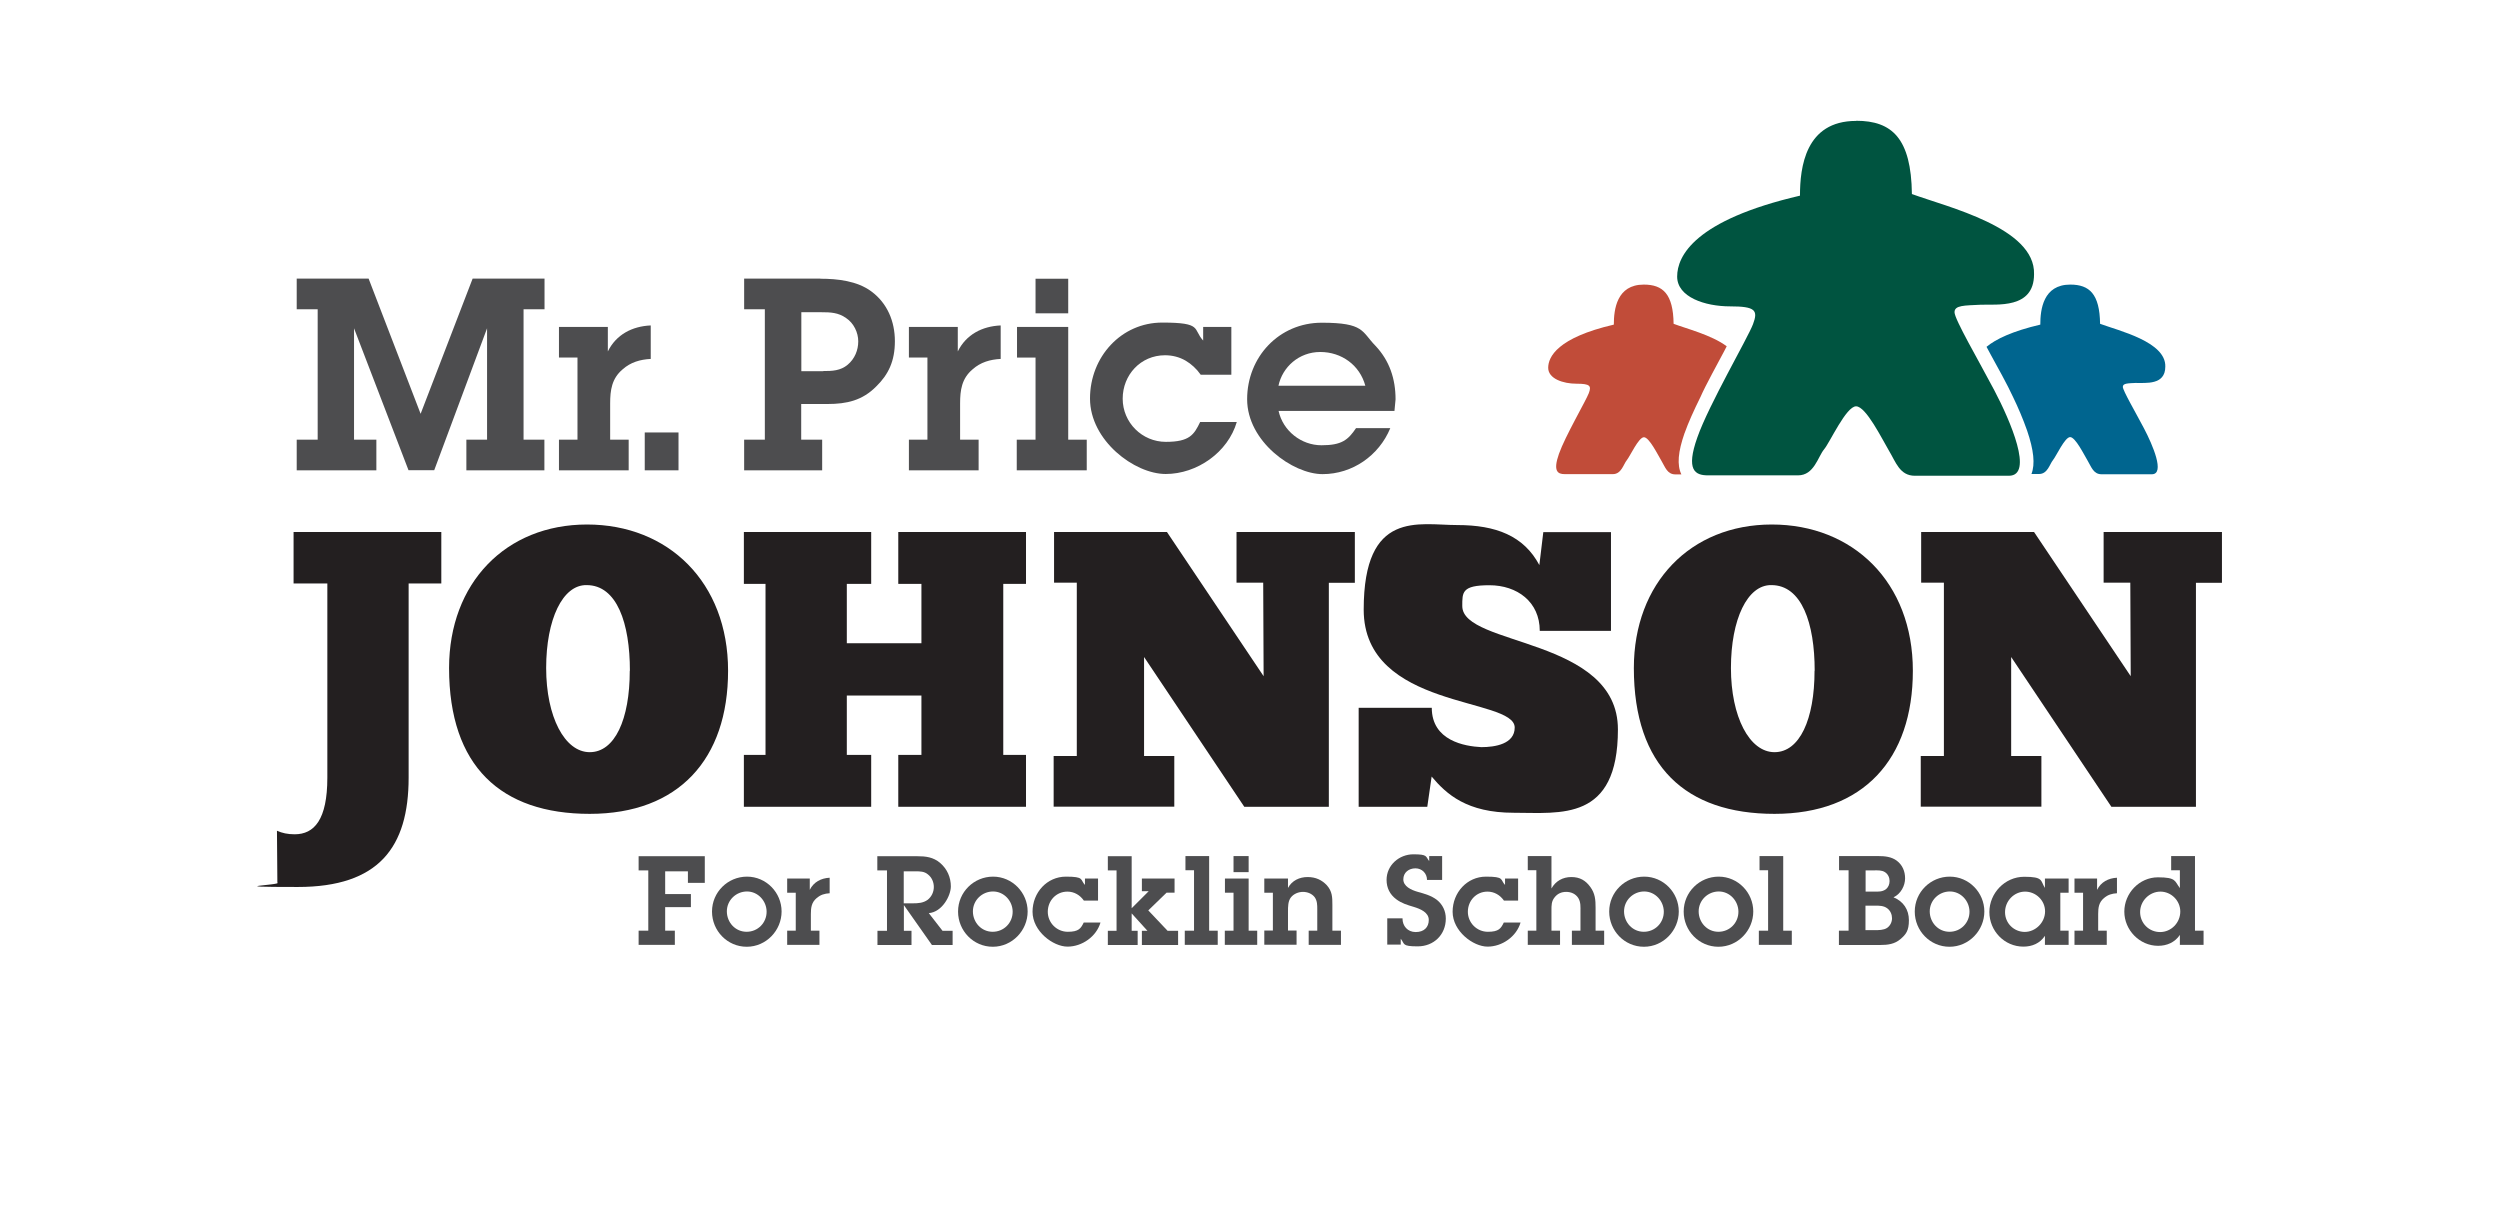 <?xml version="1.0" encoding="UTF-8"?>
<svg xmlns="http://www.w3.org/2000/svg" id="Layer_1" data-name="Layer 1" version="1.1" viewBox="0 0 1836 900">
  <defs>
    <style>
      .cls-1 {
        fill: #00658f;
      }

      .cls-1, .cls-2, .cls-3, .cls-4, .cls-5 {
        stroke-width: 0px;
      }

      .cls-2 {
        fill: #231f20;
      }

      .cls-3 {
        fill: #c14c39;
      }

      .cls-4 {
        fill: #005440;
      }

      .cls-5 {
        fill: #4d4d4f;
      }
    </style>
  </defs>
  <g>
    <path class="cls-1" d="M1569.2,281.3c6.3-.3,21,1.8,21-12,.6-18.3-34.2-26.4-47.9-31.5-.3-21.9-7.8-28.8-21.9-28.8-19.9,0-22,18.3-22,29.4-20.5,4.8-32.6,10.6-39.5,16.3,1.2,2.2,2.4,4.4,3.5,6.5,3.8,6.9,11.9,21.4,16.1,30.6,3.4,7,7.2,15.8,10.2,24.4,4.9,14.4,6,24.7,3.2,31.9h5.6c6.3,0,7.8-7.3,10.2-10.2,2.4-2.9,8.7-16.9,12.6-16.9s10.2,12.9,12.9,17.4c2.7,4.5,4.2,9.9,10.2,9.9h36.9c9.9,0,.6-21.6-5.7-33.6-6.3-12-15.6-27.9-15.6-30.6s3.9-2.6,10.2-2.9Z"></path>
    <path class="cls-3" d="M1237.2,318c2.6-7.4,6.8-16.7,11.7-26.6,3.4-7.9,13.5-26.2,17.4-33.6.6-1.2,1.2-2.3,1.8-3.5-11.1-8.3-29.8-13-39-16.5-.3-21.9-7.8-28.8-21.9-28.8-19.9,0-22,18.3-22,29.4-41.4,9.6-48.2,23.7-48.2,31.7s10.9,11.7,20.8,11.7,11.1,1.5,9,7c-2.1,5.5-17.4,31.7-21.9,44.5-4.5,12.8-.9,14.9,4.2,14.9h35.4c6.3,0,7.8-7.3,10.2-10.2,2.4-2.9,8.7-16.9,12.6-16.9s10.2,12.9,12.9,17.4c2.7,4.5,4.2,9.9,10.2,9.9h4.4c-3.3-6.9-2.5-16.5,2.4-30.5Z"></path>
    <path class="cls-4" d="M1363.2,88.7c26.3,0,40.4,12.9,40.9,53.8,25.8,9.5,90.8,24.7,89.7,58.9,0,25.8-27.5,21.9-39.3,22.4-11.8.6-19.1.3-19.1,5.5s17.4,34.9,29.2,57.3c11.8,22.4,29.2,62.8,10.7,62.8h-69c-11.2,0-14-10.1-19.1-18.5-5-8.4-16.8-32.5-24.1-32.5s-19.1,26.3-23.5,31.6c-4.5,5.4-7.3,19.1-19.1,19.1h-66.2c-9.5,0-16.3-3.8-7.8-27.8,8.4-24,37-72.9,40.9-83.2,3.9-10.3,1.7-13.1-16.8-13.1s-38.9-6.8-38.9-21.9,12.8-41.4,90.2-59.4c0-20.7,3.9-54.9,41.2-54.9"></path>
  </g>
  <g>
    <path class="cls-5" d="M384.4,322.9h15.4v22.5h-57.3v-22.5h15.2v-81.8l-38.8,104.2h-18.9l-40-104.2v81.8h16.4v22.5h-58.5v-22.5h15.4v-95.8h-15.4v-22.5h52.8l38.2,99.3,38.2-99.3h52.8v22.5h-15.4v95.8Z"></path>
    <path class="cls-5" d="M446.4,258.1c6.1-12.4,17.9-18.5,31.5-19.1v24.6c-7.7.4-14.8,2.4-20.7,7.7-7.9,6.7-9.1,15.2-9.1,25v26.6h13.6v22.5h-51.2v-22.5h13.6v-60.3h-13.6v-22.5h35.9v17.9Z"></path>
    <path class="cls-5" d="M498.3,345.4h-24.8v-27.8h24.8v27.8Z"></path>
    <path class="cls-5" d="M602.5,204.7c12.6,0,27,1.6,37.4,9.3,11.8,8.7,17.3,22.1,17.3,36.6s-4.7,24.4-13.6,33.1c-10.2,10.4-21.7,13-35.9,13h-19.3v26.2h15.4v22.5h-57.3v-22.5h15.2v-95.8h-15.2v-22.5h56ZM604.5,272.5c6.7,0,12.8-.2,18.1-4.7,5.1-4.3,7.7-10.6,7.7-17.1s-3.3-13.4-8.9-17.1c-5.7-4.1-11.6-4.3-18.1-4.3h-14.8v43.3h16Z"></path>
    <path class="cls-5" d="M703.4,258.1c6.1-12.4,17.9-18.5,31.5-19.1v24.6c-7.7.4-14.8,2.4-20.7,7.7-7.9,6.7-9.1,15.2-9.1,25v26.6h13.6v22.5h-51.2v-22.5h13.6v-60.3h-13.6v-22.5h35.9v17.9Z"></path>
    <path class="cls-5" d="M784.5,322.9h13.6v22.5h-51.4v-22.5h13.8v-60.3h-13.6v-22.5h37.6v82.8ZM784.5,230.1h-24v-25.4h24v25.4Z"></path>
    <path class="cls-5" d="M908.3,309.9c-6.5,22.3-29.2,38.2-52.2,38.2s-55.6-24.6-55.6-55.4,23.1-55.8,53-55.8,22.3,4.7,30.1,13.2v-10h20.7v35.1h-22.5c-3-4.3-6.9-7.9-11.2-10.4-4.5-2.6-9.7-3.9-15-3.9-17.9,0-31.1,14.4-31.1,31.9s14.2,31.7,31.7,31.7,20.7-5.3,25.2-14.6h26.8Z"></path>
    <path class="cls-5" d="M1021,314.5c-8.3,20.1-27.8,33.7-49.7,33.7s-55.4-24-55.4-55,23.4-56.2,54.8-56.2,29.2,6.5,39.4,16.9c10.4,11,14.8,24.4,14.8,39.4l-.8,8.5h-85.1c3.2,14.6,16.6,25.2,31.5,25.2s19.5-3.9,25.4-12.6h25ZM1002.7,283.3c-4.1-15.2-17.5-24.8-33.1-24.8s-27.8,11-30.7,24.8h63.8Z"></path>
  </g>
  <g>
    <path class="cls-5" d="M476.1,639.2h-7.1v-10.4h48.6v19.6h-12.4v-8.5h-16.7v16.7h18.9v9.6h-18.9v17.3h7.1v10.4h-26.6v-10.4h7.1v-44.4Z"></path>
    <path class="cls-5" d="M522.9,669.4c0-14.2,11.6-25.6,25.7-25.6s25.4,11.7,25.4,25.6-11.3,25.9-25.6,25.9-25.5-11.8-25.5-25.8ZM563,669.6c0-7.9-6.3-14.9-14.4-14.9s-14.8,6.5-14.8,14.6,6.2,15,14.5,15,14.7-6.6,14.7-14.7Z"></path>
    <path class="cls-5" d="M594.7,653.5c2.8-5.7,8.3-8.6,14.6-8.9v11.4c-3.6.2-6.8,1.1-9.6,3.6-3.7,3.1-4.2,7-4.2,11.6v12.3h6.3v10.4h-23.7v-10.4h6.3v-27.9h-6.3v-10.4h16.6v8.3Z"></path>
    <path class="cls-5" d="M651.3,639.2h-7v-10.4h29.1c6.4,0,12,.6,17.1,5,5.1,4.4,7.8,10.5,7.8,17.2s-6.3,18.8-16.2,19.6l10.1,13h7.4v10.4h-15.2l-20.6-29.3v18.9h5.6v10.4h-25v-10.4h7v-44.4ZM670.4,663.4c3.8,0,7.6-.2,10.9-2.6,2.9-2.3,4.5-5.8,4.5-9.4s-1.5-7-4.3-9.2c-2.7-2.3-5.8-2.3-9.2-2.3h-8.6v23.5h6.8Z"></path>
    <path class="cls-5" d="M703.6,669.4c0-14.2,11.6-25.6,25.7-25.6s25.4,11.7,25.4,25.6-11.3,25.9-25.6,25.9-25.5-11.8-25.5-25.8ZM743.7,669.6c0-7.9-6.3-14.9-14.4-14.9s-14.8,6.5-14.8,14.6,6.2,15,14.5,15,14.7-6.6,14.7-14.7Z"></path>
    <path class="cls-5" d="M808.2,677.5c-3,10.3-13.5,17.7-24.2,17.7s-25.7-11.4-25.7-25.6,10.7-25.8,24.5-25.8,10.3,2.2,14,6.1v-4.7h9.6v16.2h-10.4c-1.4-2-3.2-3.7-5.2-4.8-2.1-1.2-4.5-1.8-6.9-1.8-8.3,0-14.4,6.7-14.4,14.8s6.6,14.7,14.7,14.7,9.6-2.5,11.7-6.8h12.4Z"></path>
    <path class="cls-5" d="M843.6,654.5h-5v-9.3h24v10.4h-5.9l-13.4,13,14.2,15h7.7v10.4h-26.6v-10.4h4.1l-11.6-12.8v12.8h4.4v10.4h-21.9v-10.4h6.4v-44.4h-6.4v-10.4h17.5v38.2l12.5-12.5Z"></path>
    <path class="cls-5" d="M888,683.5h6.3v10.4h-24.2v-10.4h6.8v-44.4h-6.3v-10.4h17.4v54.8Z"></path>
    <path class="cls-5" d="M917,683.5h6.3v10.4h-23.8v-10.4h6.4v-27.9h-6.3v-10.4h17.4v38.3ZM917,640.5h-11.1v-11.8h11.1v11.8Z"></path>
    <path class="cls-5" d="M934.8,655.6h-6.3v-10.4h17.4v6.9c2.9-5.4,8.4-8,14.4-8s10.5,2.2,14.1,6c4,4.5,4.1,8.8,4.1,14.3v19.1h6.3v10.4h-23.7v-10.4h6.3v-15.8c0-3,0-6.1-1.9-8.8-2-2.6-5.3-3.9-8.6-3.9s-6.8,1.4-8.9,4.1c-2.1,2.7-2.1,6.9-2.1,10.2v14.1h6.3v10.4h-23.7v-10.4h6.3v-27.9Z"></path>
    <path class="cls-5" d="M1030,674.6c0,5.4,3.7,9.9,9.7,9.9s9.6-3.4,9.6-8.9-6.1-8.1-11.1-9.6c-4.7-1.4-8.8-2.6-12.8-5.6-4.7-3.5-7.1-8.4-7.1-14.2,0-10.8,9.2-18.8,19.7-18.8s8.9,1.5,11.6,5v-3.7h9.5v17.5h-11.1c0-4.8-3.7-8.5-8.5-8.5s-8.9,3-8.9,8.1,5.7,7.8,10.7,9.2c5,1.4,9.8,2.7,14,5.9,4.2,3.4,6.5,8.2,6.5,13.7,0,11.8-8.8,20.4-20.6,20.4s-9.4-1.7-12.5-5.6v4.3h-9.9v-19.3h11.3Z"></path>
    <path class="cls-5" d="M1116.7,677.5c-3,10.3-13.5,17.7-24.2,17.7s-25.7-11.4-25.7-25.6,10.7-25.8,24.5-25.8,10.3,2.2,14,6.1v-4.7h9.6v16.2h-10.4c-1.4-2-3.2-3.7-5.2-4.8-2.1-1.2-4.5-1.8-6.9-1.8-8.3,0-14.4,6.7-14.4,14.8s6.6,14.7,14.7,14.7,9.6-2.5,11.7-6.8h12.4Z"></path>
    <path class="cls-5" d="M1139.4,652.5c3.1-5.5,8.3-8.4,14.6-8.4s10.5,2.6,13.8,7.1c3.7,4.9,4,9.7,4,15.5v16.8h6.3v10.4h-23.7v-10.4h6.3v-13.8c0-3.6.3-7.1-1.6-10.2-2-3.1-5.3-4.5-8.9-4.5s-6.4,1.4-8.4,3.9c-2.5,3-2.4,6.1-2.4,9.8v14.8h6.3v10.4h-23.7v-10.4h6.3v-44.4h-6.3v-10.4h17.4v23.7Z"></path>
    <path class="cls-5" d="M1181.8,669.4c0-14.2,11.6-25.6,25.7-25.6s25.4,11.7,25.4,25.6-11.3,25.9-25.6,25.9-25.5-11.8-25.5-25.8ZM1221.9,669.6c0-7.9-6.3-14.9-14.4-14.9s-14.8,6.5-14.8,14.6,6.2,15,14.5,15,14.7-6.6,14.7-14.7Z"></path>
    <path class="cls-5" d="M1236.5,669.4c0-14.2,11.6-25.6,25.7-25.6s25.4,11.7,25.4,25.6-11.3,25.9-25.6,25.9-25.5-11.8-25.5-25.8ZM1276.7,669.6c0-7.9-6.3-14.9-14.4-14.9s-14.8,6.5-14.8,14.6,6.2,15,14.5,15,14.7-6.6,14.7-14.7Z"></path>
    <path class="cls-5" d="M1309.6,683.5h6.3v10.4h-24.2v-10.4h6.8v-44.4h-6.3v-10.4h17.4v54.8Z"></path>
    <path class="cls-5" d="M1350.6,683.5h7v-44.4h-7v-10.4h28.9c4.8,0,9.6.5,13.5,3.4,4.2,3.2,6.1,7.8,6.1,13s-3,11.3-8.5,13.9c7.2,2.9,11.3,9,11.3,16.8s-2.2,10.4-6.1,13.8c-4.4,3.8-9.4,4.4-15,4.4h-30.3v-10.4ZM1370,683.1h6.8c2.9,0,6.5,0,9-1.6,2.4-1.6,3.7-4.4,3.7-7.1s-1.1-5.6-3.6-7.4c-2.6-1.9-5.8-1.9-9-1.9h-6.9v18.1ZM1370.1,654.8h6.3c3,0,5.8.2,8.4-1.6,2-1.5,2.9-3.7,2.9-6.2s-1.1-5-3.4-6.5c-2.3-1.5-5.2-1.3-7.8-1.3h-6.4v15.6Z"></path>
    <path class="cls-5" d="M1406.2,669.4c0-14.2,11.6-25.6,25.7-25.6s25.4,11.7,25.4,25.6-11.3,25.9-25.6,25.9-25.5-11.8-25.5-25.8ZM1446.4,669.6c0-7.9-6.3-14.9-14.4-14.9s-14.8,6.5-14.8,14.6,6.2,15,14.5,15,14.7-6.6,14.7-14.7Z"></path>
    <path class="cls-5" d="M1501.7,687.4c-3.6,5.4-9.3,7.8-15.7,7.8-14,0-25-11.6-25-25.4s11.3-25.9,25.6-25.9,11.8,2.9,15.2,8.2v-6.9h17.4v10.4h-6.1v27.9h6.1v10.4h-17.4v-6.6ZM1501.9,669.3c0-8-6.7-14.5-14.7-14.5s-14.7,6.8-14.7,15.1,6.7,14.5,14.5,14.5,14.9-6.8,14.9-15.1Z"></path>
    <path class="cls-5" d="M1540.1,653.5c2.8-5.7,8.3-8.6,14.6-8.9v11.4c-3.6.2-6.8,1.1-9.6,3.6-3.7,3.1-4.2,7-4.2,11.6v12.3h6.3v10.4h-23.7v-10.4h6.3v-27.9h-6.3v-10.4h16.6v8.3Z"></path>
    <path class="cls-5" d="M1600.9,686.6c-3.7,5.5-9.5,8-16,8-13.6,0-24.8-11.6-24.8-25.1s11-25.2,24.7-25.2,12.2,2.9,16.1,7.9v-13.1h-6.4v-10.4h17.5v54.8h6.3v10.4h-17.4v-7.3ZM1601.2,669.4c0-8-6.7-14.6-14.6-14.6s-14.9,6.7-14.9,15,6.6,14.7,14.7,14.7,14.8-6.8,14.8-15.1Z"></path>
  </g>
  <g>
    <path class="cls-2" d="M203.4,610.1c3.8,1.7,7.8,2.6,13,2.6,14.4,0,24-10.7,24-41.6v-142.6h-24.8v-37.8h108.5v37.8h-24v142.6c0,51.1-21.9,80.3-81.4,80.3s-10.7-1.4-15-3.2l-.3-38.1Z"></path>
    <path class="cls-2" d="M329.8,490.6c0-62.4,41.6-105.4,101.3-105.4s103.6,42.4,103.6,107.4-36.4,105.1-101.6,105.1-103.3-34.9-103.3-107.1ZM462.6,492.6c0-34.9-9.5-62.9-31.8-62.9-17.6-.3-29.7,25.1-29.7,60.9s13.6,61.8,32,61.8,29.4-24,29.4-59.8Z"></path>
    <path class="cls-2" d="M546.3,390.7h93.5v38.1h-17.9v43.6h54.8v-43.6h-17v-38.1h93.8v38.1h-16.7v125.6h16.7v38.1h-93.8v-38.1h17v-43.6h-54.8v43.6h17.9v38.1h-93.5v-38.1h15.9v-125.6h-15.9v-38.1Z"></path>
    <path class="cls-2" d="M995,428h-19.1v164.5h-62.1l-73.6-110v72.7h22.2v37.2h-88.6v-37.2h17v-127.3h-16.7v-37.2h82.9l71,105.9-.3-68.7h-19.6v-37.2h86.9v37.2Z"></path>
    <path class="cls-2" d="M997.8,592.5v-72.7h53.7c0,24.2,24.2,28.3,36.4,28.9,10.1,0,24.5-2.3,24.5-14.4,0-22.5-110.9-13-110.9-86.6s40.4-62.1,68.7-62.1,48.8,7.8,60.3,29.4l2.9-24.2h49.7v72.5h-52.3c0-21.4-16.7-33.5-37-33.5s-19.9,5.2-19.9,15.3c0,29.7,114.3,22.8,114.3,90.6s-42.1,61.2-76.5,61.2-49.4-13.6-60.3-26.6l-3.2,22.2h-50.5Z"></path>
    <path class="cls-2" d="M1199.9,490.6c0-62.4,41.6-105.4,101.3-105.4s103.6,42.4,103.6,107.4-36.4,105.1-101.6,105.1-103.3-34.9-103.3-107.1ZM1332.7,492.6c0-34.9-9.5-62.9-31.8-62.9-17.6-.3-29.7,25.1-29.7,60.9s13.6,61.8,32,61.8,29.4-24,29.4-59.8Z"></path>
    <path class="cls-2" d="M1631.8,428h-19.1v164.5h-62.1l-73.6-110v72.7h22.2v37.2h-88.6v-37.2h17v-127.3h-16.7v-37.2h82.9l71,105.9-.3-68.7h-19.6v-37.2h86.9v37.2Z"></path>
  </g>
</svg>

